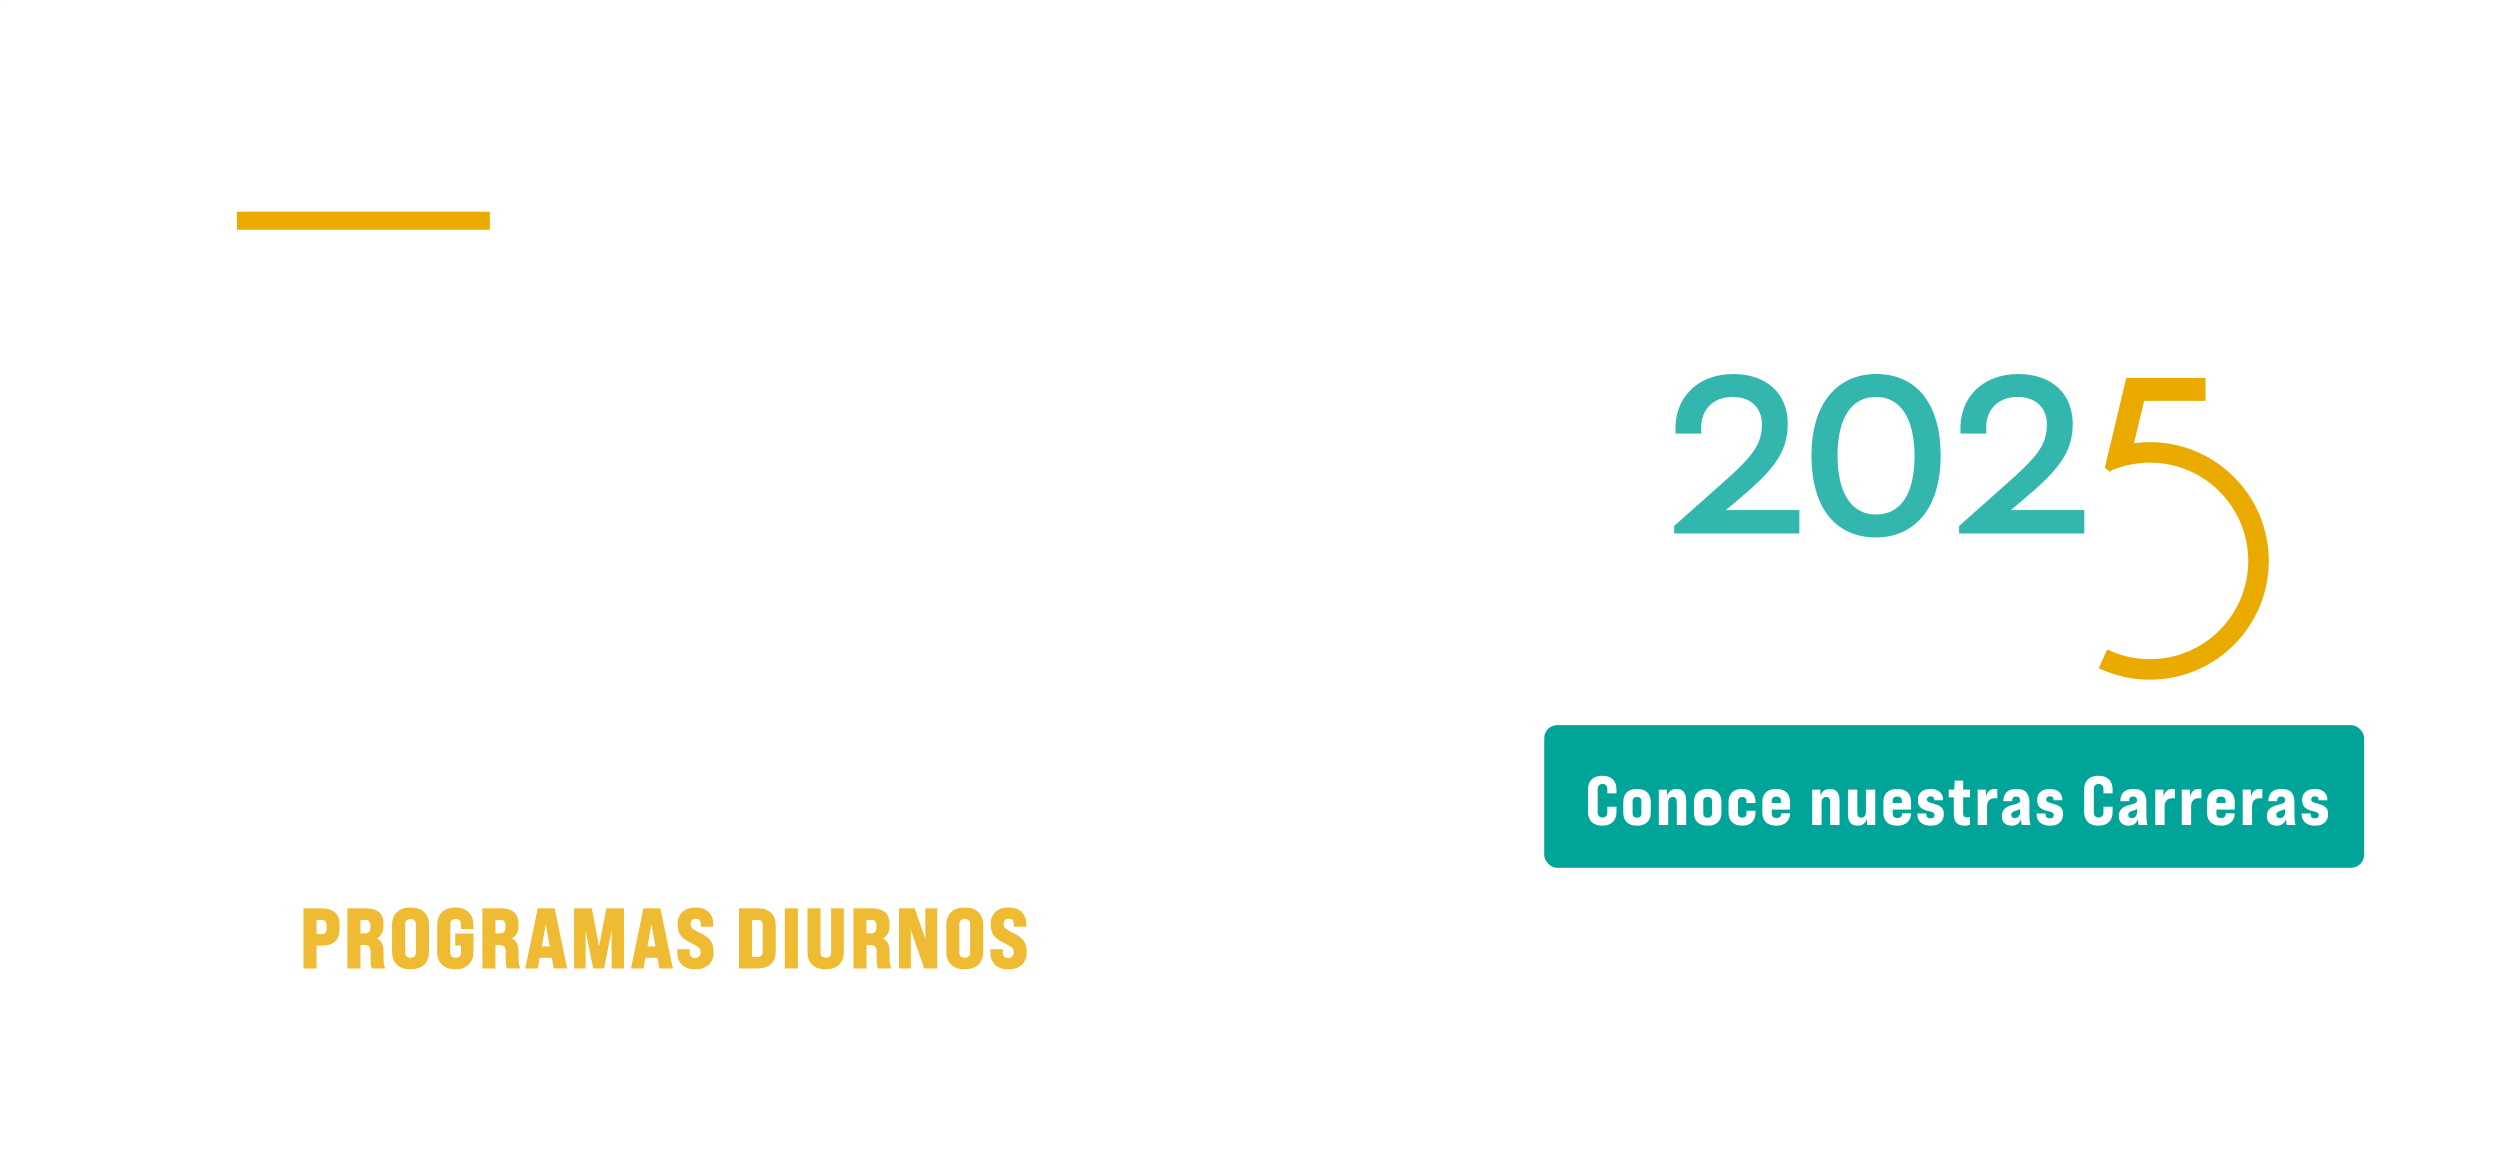 <?xml version="1.0" encoding="UTF-8"?>
<svg id="Capa_1" data-name="Capa 1" xmlns="http://www.w3.org/2000/svg" xmlns:xlink="http://www.w3.org/1999/xlink" viewBox="0 0 1468.5 683.36">
  <defs>
    <style>
      .cls-1 {
        fill: #eaaa00;
      }

      .cls-1, .cls-2, .cls-3, .cls-4, .cls-5, .cls-6 {
        stroke-width: 0px;
      }

      .cls-7 {
        fill: #eb3;
        stroke: #eb3;
        stroke-miterlimit: 10;
        stroke-width: .76px;
      }

      .cls-8 {
        filter: url(#drop-shadow-4);
      }

      .cls-2 {
        fill: #394049;
      }

      .cls-9 {
        filter: url(#drop-shadow-3);
      }

      .cls-10 {
        filter: url(#drop-shadow-1);
      }

      .cls-11 {
        filter: url(#drop-shadow-5);
      }

      .cls-3 {
        opacity: .29;
      }

      .cls-3, .cls-5 {
        fill: #fff;
      }

      .cls-4 {
        fill: #33b6ad;
      }

      .cls-12 {
        filter: url(#drop-shadow-2);
      }

      .cls-6 {
        fill: #00a499;
      }
    </style>
    <filter id="drop-shadow-1" filterUnits="userSpaceOnUse">
      <feOffset dx="3.36" dy="3.36"/>
      <feGaussianBlur result="blur" stdDeviation="3.36"/>
      <feFlood flood-color="#000" flood-opacity=".4"/>
      <feComposite in2="blur" operator="in"/>
      <feComposite in="SourceGraphic"/>
    </filter>
    <filter id="drop-shadow-2" filterUnits="userSpaceOnUse">
      <feOffset dx="3" dy="3"/>
      <feGaussianBlur result="blur-2" stdDeviation="2"/>
      <feFlood flood-color="#000" flood-opacity=".45"/>
      <feComposite in2="blur-2" operator="in"/>
      <feComposite in="SourceGraphic"/>
    </filter>
    <filter id="drop-shadow-3" filterUnits="userSpaceOnUse">
      <feOffset dx="3" dy="3"/>
      <feGaussianBlur result="blur-3" stdDeviation="2"/>
      <feFlood flood-color="#000" flood-opacity=".45"/>
      <feComposite in2="blur-3" operator="in"/>
      <feComposite in="SourceGraphic"/>
    </filter>
    <filter id="drop-shadow-4" filterUnits="userSpaceOnUse">
      <feOffset dx="3" dy="3"/>
      <feGaussianBlur result="blur-4" stdDeviation="2"/>
      <feFlood flood-color="#000" flood-opacity=".45"/>
      <feComposite in2="blur-4" operator="in"/>
      <feComposite in="SourceGraphic"/>
    </filter>
    <filter id="drop-shadow-5" filterUnits="userSpaceOnUse">
      <feOffset dx="2.83" dy="2.83"/>
      <feGaussianBlur result="blur-5" stdDeviation="2.12"/>
      <feFlood flood-color="#000" flood-opacity=".5"/>
      <feComposite in2="blur-5" operator="in"/>
      <feComposite in="SourceGraphic"/>
    </filter>
  </defs>
  <g>
    <rect class="cls-3" x="32.25" y="31.44" width="1404" height="620.47"/>
    <g class="cls-10">
      <path class="cls-5" d="M986.36,356.22h-6.26v-31.3h16.55v5.46h-10.28v7.47h8.05v5.46h-8.05v12.92Z"/>
      <path class="cls-5" d="M1027.01,356.22h-6.4l-1.03-5.68h-7.02l-1.03,5.68h-5.95l6.48-31.3h8.45l6.48,31.3ZM1016.06,331.18l-2.5,14h5.05l-2.55-14Z"/>
      <path class="cls-5" d="M1056.35,356.22h-17.04v-31.3h17.04v5.46h-10.78v7.24h8.59v5.46h-8.59v7.69h10.78v5.46Z"/>
      <path class="cls-5" d="M1095.2,365.17h-5.14v-44.72h5.14v44.72Z"/>
      <path class="cls-5" d="M1129.72,347.64v-22.72h6.26v23.07c0,2.15,1.06,3.22,3.18,3.22s3.18-1.07,3.18-3.22v-23.07h6.04v22.72c0,2.89-.8,5.12-2.41,6.68-1.61,1.57-3.92,2.35-6.93,2.35s-5.31-.78-6.91-2.35-2.39-3.79-2.39-6.68Z"/>
      <path class="cls-5" d="M1170.19,356.67c-2.95,0-5.22-.76-6.82-2.28-1.6-1.52-2.39-3.62-2.39-6.3v-1.39h5.9v1.39c0,1.04.28,1.86.83,2.44.55.58,1.35.87,2.39.87.98,0,1.77-.29,2.37-.87.59-.58.89-1.39.89-2.44,0-1.31-.33-2.25-.98-2.82-.66-.6-2.1-1.46-4.34-2.59-2.62-1.25-4.44-2.61-5.46-4.07-.98-1.46-1.48-3.32-1.48-5.59,0-2.62.81-4.7,2.44-6.24,1.63-1.54,3.9-2.3,6.82-2.3s5.16.76,6.71,2.28c1.55,1.52,2.33,3.64,2.33,6.35v.89h-5.9v-.85c0-2.27-1.03-3.4-3.09-3.4-.95,0-1.7.28-2.24.85-.54.57-.8,1.34-.8,2.33,0,1.16.34,2.04,1.03,2.64s2.15,1.43,4.38,2.5c2.65,1.25,4.46,2.62,5.41,4.11.95,1.49,1.43,3.41,1.43,5.77,0,2.71-.83,4.84-2.48,6.39-1.65,1.55-3.97,2.33-6.95,2.33Z"/>
      <path class="cls-5" d="M1211.96,356.22h-6.39l-1.03-5.68h-7.02l-1.03,5.68h-5.95l6.48-31.3h8.45l6.48,31.3ZM1201,331.18l-2.5,14h5.05l-2.55-14Z"/>
      <path class="cls-5" d="M1223.41,347.64v-14.13c0-2.89.8-5.12,2.39-6.69,1.59-1.56,3.87-2.35,6.82-2.35s5.22.78,6.8,2.33c1.58,1.55,2.37,3.79,2.37,6.71v2.28h-5.9v-2.5c0-2.35-1.04-3.53-3.13-3.53-.98,0-1.74.31-2.28.92s-.8,1.48-.8,2.62v14.58c0,1.13.27,2,.8,2.62.54.61,1.3.92,2.28.92,2.09,0,3.13-1.18,3.13-3.53v-3.4h5.9v3.18c0,2.92-.79,5.16-2.37,6.71-1.58,1.55-3.85,2.33-6.8,2.33s-5.22-.78-6.82-2.35c-1.59-1.57-2.39-3.79-2.39-6.68Z"/>
      <path class="cls-5" d="M1260.97,356.22h-6.26v-31.3h6.26v12.7h6.71v-12.7h6.26v31.3h-6.26v-13.15h-6.71v13.15Z"/>
      <path class="cls-5" d="M1021.91,200.68h-10l-2.39-11.62h-15.81l-2.39,11.62h-9.23l13.25-59.84h13.16l13.42,59.84ZM1001.57,151.01l-6.07,29.58h12.22l-6.15-29.58Z"/>
      <path class="cls-5" d="M1046.7,200.68h-17.61v-59.84h17.61c11.62,0,17.44,5.56,17.44,16.67v26.5c0,11.11-5.81,16.67-17.44,16.67ZM1038.84,149.39v42.74h7.69c2.79,0,4.8-.63,6.03-1.88,1.22-1.25,1.84-3.28,1.84-6.07v-26.84c0-2.79-.61-4.82-1.84-6.07-1.23-1.25-3.24-1.88-6.03-1.88h-7.69Z"/>
      <path class="cls-5" d="M1081.92,200.68h-8.55v-59.84h13.85l10,44.53,9.91-44.53h13.93v59.84h-9.32v-47.1l-10.86,47.1h-8.12l-10.86-47.1v47.1Z"/>
      <path class="cls-5" d="M1140.98,200.68h-9.75v-59.84h9.75v59.84Z"/>
      <path class="cls-5" d="M1166.28,201.53c-5.41,0-9.62-1.42-12.61-4.27-2.99-2.85-4.49-6.75-4.49-11.71v-2.56h9.15v2.56c0,2.34.7,4.2,2.09,5.6,1.4,1.4,3.32,2.09,5.77,2.09s4.37-.7,5.77-2.09c1.4-1.4,2.09-3.26,2.09-5.6,0-2.73-.71-4.81-2.14-6.24-1.25-1.31-4.22-3.08-8.89-5.3-5.13-2.45-8.69-5.01-10.68-7.69-1.94-2.68-2.91-6.16-2.91-10.43,0-4.84,1.51-8.7,4.53-11.58,3.02-2.88,7.24-4.32,12.65-4.32s9.5,1.43,12.44,4.27c2.93,2.85,4.4,6.78,4.4,11.8v1.62h-9.23v-1.54c0-2.45-.66-4.37-1.97-5.77-1.31-1.4-3.19-2.09-5.64-2.09-2.28,0-4.09.68-5.43,2.05-1.34,1.37-2.01,3.16-2.01,5.38,0,2.45.71,4.39,2.14,5.81,1.48,1.37,4.5,3.13,9.06,5.3,5.19,2.45,8.72,5.04,10.6,7.78s2.82,6.3,2.82,10.68c0,5.02-1.54,8.98-4.62,11.88-3.08,2.91-7.38,4.36-12.91,4.36Z"/>
      <path class="cls-5" d="M1201.76,200.68h-9.74v-59.84h9.74v59.84Z"/>
      <path class="cls-5" d="M1211.07,184.52v-27.53c0-5.41,1.52-9.6,4.57-12.56,3.05-2.96,7.42-4.44,13.12-4.44s10.07,1.48,13.12,4.44c3.05,2.96,4.57,7.15,4.57,12.56v27.53c0,5.41-1.53,9.6-4.57,12.56-3.05,2.96-7.42,4.44-13.12,4.44s-10.07-1.48-13.12-4.44c-3.05-2.96-4.57-7.15-4.57-12.56ZM1236.72,184.95v-28.38c0-2.62-.68-4.62-2.05-5.98-1.37-1.37-3.33-2.05-5.9-2.05s-4.53.68-5.9,2.05c-1.37,1.37-2.05,3.36-2.05,5.98v28.38c0,2.62.68,4.62,2.05,5.98,1.37,1.37,3.33,2.05,5.9,2.05s4.53-.68,5.9-2.05c1.37-1.37,2.05-3.36,2.05-5.98ZM1230.99,135.12h-7.95l7.61-10.77h11.2l-10.86,10.77Z"/>
      <path class="cls-5" d="M1264.5,200.68h-8.72v-59.84h12.22l15.3,39.41v-39.41h8.8v59.84h-9.92l-17.69-45.9v45.9Z"/>
      <path class="cls-4" d="M1017.72,290.14h0c20.08-16.89,29.04-27.33,29.04-44.54,0-8.76-3-16.14-8.67-21.33-5.67-5.19-13.76-7.94-23.38-7.94-10.26,0-19.31,3.51-25.5,9.87-5.78,5.96-8.69,14.12-8.41,23.62l.04,1.5h15.24l-.11-1.65c-.39-5.9,1.15-10.88,4.46-14.42,3.29-3.52,8.2-5.45,13.82-5.45,10.7,0,17.34,6.17,17.34,16.1,0,12.2-5.83,19.26-24.56,35.7l-27,24v4.41h73.55v-13.78h-43.12l7.26-6.09Z"/>
      <path class="cls-4" d="M1098.79,216.33c-11.33,0-20.86,4.26-27.54,12.33-6.91,8.34-10.56,20.62-10.56,35.52s3.44,27.45,10.22,35.83c6.52,8.06,16.05,12.32,27.57,12.32s20.86-4.27,27.54-12.35c6.91-8.36,10.56-20.69,10.56-35.65s-3.44-27.34-10.22-35.7c-6.53-8.05-16.06-12.3-27.57-12.3ZM1121.24,264.49c0,22.17-8.03,34.37-22.61,34.37s-22.61-12.64-22.61-34.68c0-11.31,2.11-20.06,6.28-26.02,3.88-5.55,9.38-8.36,16.32-8.36,14.37,0,22.61,12.64,22.61,34.68Z"/>
      <path class="cls-4" d="M1185.11,290.14h0c20.08-16.89,29.04-27.33,29.04-44.54,0-8.76-3-16.14-8.67-21.33-5.67-5.19-13.76-7.94-23.38-7.94-10.26,0-19.31,3.51-25.5,9.87-5.78,5.96-8.69,14.12-8.41,23.62l.04,1.5h15.24l-.11-1.65c-.39-5.9,1.15-10.88,4.46-14.42,3.29-3.52,8.2-5.45,13.82-5.45,10.7,0,17.34,6.17,17.34,16.1,0,12.2-5.83,19.26-24.56,35.7l-27,24v4.41h73.55v-13.78h-43.12l7.26-6.09Z"/>
      <path class="cls-1" d="M1259.54,256.35c-3.14,0-6.3.21-9.4.63l5.95-24.86h36.1v-13.47h-46.59l-12.6,52.81,3.11,2.33.82-.8c7.15-3.05,14.76-4.59,22.61-4.59,31.83,0,57.72,25.89,57.72,57.72s-25.89,57.72-57.72,57.72c-8.26,0-16.23-1.71-23.69-5.07l-1.41-.64-4.95,10.99,1.41.64c9.03,4.07,18.67,6.13,28.65,6.13,38.47,0,69.77-31.3,69.77-69.77s-31.3-69.77-69.77-69.77Z"/>
    </g>
    <rect class="cls-6" x="907.08" y="425.95" width="481.59" height="83.8" rx="7.61" ry="7.61"/>
    <g class="cls-12">
      <path class="cls-5" d="M929.78,473.78v-12.87c0-2.63.73-4.66,2.18-6.09,1.45-1.43,3.52-2.14,6.21-2.14s4.75.71,6.19,2.12c1.44,1.41,2.16,3.45,2.16,6.11v2.08h-5.38v-2.28c0-2.15-.95-3.22-2.85-3.22-.9,0-1.59.28-2.08.83-.49.56-.73,1.35-.73,2.38v13.28c0,1.03.25,1.83.73,2.38.49.56,1.18.83,2.08.83,1.9,0,2.85-1.07,2.85-3.22v-3.1h5.38v2.89c0,2.66-.72,4.7-2.16,6.11-1.44,1.41-3.5,2.12-6.19,2.12s-4.76-.71-6.21-2.14c-1.45-1.43-2.18-3.46-2.18-6.09Z"/>
      <path class="cls-5" d="M950.51,474.35v-6.27c0-2.47.7-4.36,2.1-5.68,1.4-1.32,3.39-1.98,5.97-1.98s4.57.66,5.97,1.98c1.4,1.32,2.1,3.21,2.1,5.68v6.27c0,2.47-.7,4.37-2.1,5.68-1.4,1.32-3.39,1.98-5.97,1.98s-4.57-.66-5.97-1.98c-1.4-1.32-2.1-3.21-2.1-5.68ZM961.14,474.76v-7.09c0-1.68-.85-2.53-2.57-2.53s-2.57.84-2.57,2.53v7.09c0,1.68.86,2.53,2.57,2.53s2.57-.84,2.57-2.53Z"/>
      <path class="cls-5" d="M981.79,460.42c3.77,0,5.66,2.31,5.66,6.92v14.26h-5.5v-13.36c0-1.14-.18-1.94-.53-2.4-.35-.46-.96-.69-1.83-.69-1.79,0-2.69,1.22-2.69,3.67v12.79h-5.5v-20.77h4.76l.12,3.67c.82-2.71,2.65-4.07,5.5-4.07Z"/>
      <path class="cls-5" d="M992.02,474.35v-6.27c0-2.47.7-4.36,2.1-5.68,1.4-1.32,3.39-1.98,5.97-1.98s4.57.66,5.97,1.98c1.4,1.32,2.1,3.21,2.1,5.68v6.27c0,2.47-.7,4.37-2.1,5.68-1.4,1.32-3.39,1.98-5.97,1.98s-4.57-.66-5.97-1.98c-1.4-1.32-2.1-3.21-2.1-5.68ZM1002.65,474.76v-7.09c0-1.68-.85-2.53-2.57-2.53s-2.57.84-2.57,2.53v7.09c0,1.68.86,2.53,2.57,2.53s2.57-.84,2.57-2.53Z"/>
      <path class="cls-5" d="M1012.34,474.35v-6.27c0-2.47.69-4.36,2.08-5.68,1.38-1.32,3.37-1.98,5.95-1.98s4.46.67,5.8,2.02c1.34,1.34,2.02,3.22,2.02,5.64v.65h-5.29v-1.06c0-1.68-.84-2.53-2.53-2.53-.81,0-1.44.22-1.87.67-.44.45-.65,1.07-.65,1.85v7.09c0,.79.22,1.41.65,1.85.43.45,1.06.67,1.87.67,1.68,0,2.53-.84,2.53-2.53v-1.51h5.29v1.1c0,2.42-.67,4.3-2.02,5.64-1.34,1.34-3.28,2.02-5.8,2.02s-4.53-.67-5.93-2c-1.4-1.33-2.1-3.22-2.1-5.66Z"/>
      <path class="cls-5" d="M1040.37,460.42c2.61,0,4.61.66,6.01,1.98,1.4,1.32,2.1,3.21,2.1,5.68v4.48h-10.75v2.4c0,1.68.92,2.53,2.77,2.53s2.73-.91,2.73-2.73h5.25c0,2.23-.72,3.99-2.16,5.29-1.44,1.3-3.42,1.96-5.95,1.96s-4.65-.67-6.05-2c-1.4-1.33-2.1-3.22-2.1-5.66v-6.27c0-2.47.7-4.36,2.1-5.68,1.4-1.32,3.41-1.98,6.05-1.98ZM1037.72,467.38v1.3h5.38v-1.3c0-1.66-.9-2.48-2.69-2.48s-2.69.83-2.69,2.48Z"/>
      <path class="cls-5" d="M1071.89,460.42c3.77,0,5.66,2.31,5.66,6.92v14.26h-5.5v-13.36c0-1.14-.18-1.94-.53-2.4-.35-.46-.96-.69-1.83-.69-1.79,0-2.69,1.22-2.69,3.67v12.79h-5.5v-20.77h4.76l.12,3.67c.82-2.71,2.65-4.07,5.5-4.07Z"/>
      <path class="cls-5" d="M1093.03,473.62v-12.79h5.5v20.77h-4.77l-.12-3.67c-.81,2.72-2.65,4.07-5.5,4.07-3.77,0-5.66-2.31-5.66-6.92v-14.26h5.5v13.36c0,1.14.18,1.94.53,2.4.35.46.96.69,1.83.69,1.79,0,2.69-1.22,2.69-3.67Z"/>
      <path class="cls-5" d="M1111.44,460.42c2.61,0,4.61.66,6.01,1.98,1.4,1.32,2.1,3.21,2.1,5.68v4.48h-10.75v2.4c0,1.68.92,2.53,2.77,2.53s2.73-.91,2.73-2.73h5.25c0,2.23-.72,3.99-2.16,5.29-1.44,1.3-3.42,1.96-5.95,1.96s-4.65-.67-6.05-2c-1.4-1.33-2.1-3.22-2.1-5.66v-6.27c0-2.47.7-4.36,2.1-5.68,1.4-1.32,3.41-1.98,6.05-1.98ZM1108.79,467.38v1.3h5.38v-1.3c0-1.66-.9-2.48-2.69-2.48s-2.69.83-2.69,2.48Z"/>
      <path class="cls-5" d="M1131.23,482.01c-2.5,0-4.45-.58-5.84-1.75-1.4-1.17-2.1-2.77-2.1-4.81v-.61h5.25v.65c0,1.47.81,2.2,2.44,2.2s2.36-.68,2.36-2.04c0-.46-.19-.84-.57-1.14-.11-.08-.21-.16-.31-.22-.09-.07-.18-.12-.26-.16s-.19-.09-.33-.14c-.14-.05-.24-.09-.31-.12-.07-.03-.21-.07-.43-.12-.22-.05-.37-.09-.45-.12-.08-.03-.27-.07-.57-.14s-.52-.12-.65-.14c-1.93-.43-3.39-1.14-4.4-2.12s-1.51-2.4-1.51-4.28c0-2.04.64-3.63,1.93-4.79,1.29-1.15,3.12-1.73,5.48-1.73s4.05.56,5.38,1.67c1.33,1.11,2,2.61,2,4.48v.49h-5.17v-.49c0-1.22-.72-1.83-2.16-1.83-.62,0-1.13.16-1.53.47-.39.31-.59.77-.59,1.36,0,.65.29,1.15.86,1.49.57.34,1.63.69,3.18,1.04,1.68.44,3.01,1,3.99,1.71,1.25.84,1.87,2.29,1.87,4.36s-.66,3.82-1.98,5.03c-1.32,1.21-3.18,1.81-5.6,1.81Z"/>
      <path class="cls-5" d="M1154.16,460.83v4.48h-3.99v9.53c0,.81.16,1.4.49,1.75.33.35.87.53,1.63.53.65,0,1.28-.09,1.87-.29v4.64c-.87.35-1.87.53-3.01.53-4.32,0-6.48-2.14-6.48-6.44v-10.26h-2.97v-4.48h3.18l.37-5.29h4.93v5.29h3.99Z"/>
      <path class="cls-5" d="M1168.66,460.42c.65,0,1.17.08,1.55.24v5.29c-.38-.05-.84-.08-1.38-.08-3.1,0-4.64,1.68-4.64,5.05v10.67h-5.5v-20.77h4.76l.16,4.24c.65-3.1,2.33-4.64,5.05-4.64Z"/>
      <path class="cls-5" d="M1189.07,468.44v6.76c0,2.88.22,5.01.65,6.39h-5.09c-.24-.08-.41-1.28-.49-3.58-.79,2.66-2.62,3.99-5.5,3.99-1.77,0-3.16-.49-4.2-1.47-1.03-.98-1.55-2.32-1.55-4.03s.47-3.14,1.41-4.22c.94-1.07,2.49-1.88,4.66-2.42,1.96-.43,3.2-.83,3.75-1.18.57-.35.86-.83.86-1.43,0-.84-.17-1.45-.51-1.81-.34-.37-.92-.55-1.73-.55-.87,0-1.49.22-1.85.65-.37.43-.55,1.13-.55,2.08h-5.17c0-2.31.65-4.09,1.96-5.34,1.3-1.25,3.2-1.87,5.7-1.87,2.71,0,4.67.65,5.87,1.96,1.19,1.3,1.79,3.33,1.79,6.07ZM1180.56,477.53c.92,0,1.66-.31,2.2-.94.54-.62.82-1.56.82-2.81v-1.59c-.57.38-1.48.75-2.73,1.1-1.63.43-2.44,1.21-2.44,2.32,0,1.28.72,1.91,2.16,1.91Z"/>
      <path class="cls-5" d="M1201.29,482.01c-2.5,0-4.45-.58-5.84-1.75-1.4-1.17-2.1-2.77-2.1-4.81v-.61h5.25v.65c0,1.47.81,2.2,2.44,2.2s2.36-.68,2.36-2.04c0-.46-.19-.84-.57-1.14-.11-.08-.21-.16-.31-.22-.09-.07-.18-.12-.26-.16s-.19-.09-.33-.14c-.14-.05-.24-.09-.31-.12-.07-.03-.21-.07-.43-.12-.22-.05-.37-.09-.45-.12-.08-.03-.27-.07-.57-.14s-.52-.12-.65-.14c-1.93-.43-3.39-1.14-4.4-2.12s-1.51-2.4-1.51-4.28c0-2.04.64-3.63,1.93-4.79,1.29-1.15,3.12-1.73,5.48-1.73s4.05.56,5.38,1.67c1.33,1.11,2,2.61,2,4.48v.49h-5.17v-.49c0-1.22-.72-1.83-2.16-1.83-.62,0-1.13.16-1.53.47-.39.31-.59.77-.59,1.36,0,.65.29,1.15.86,1.49.57.34,1.63.69,3.18,1.04,1.68.44,3.01,1,3.99,1.71,1.25.84,1.87,2.29,1.87,4.36s-.66,3.82-1.98,5.03c-1.32,1.21-3.18,1.81-5.6,1.81Z"/>
      <path class="cls-5" d="M1221.21,473.78v-12.87c0-2.63.73-4.66,2.18-6.09,1.45-1.43,3.52-2.14,6.21-2.14s4.75.71,6.19,2.12c1.44,1.41,2.16,3.45,2.16,6.11v2.08h-5.38v-2.28c0-2.15-.95-3.22-2.85-3.22-.9,0-1.59.28-2.08.83-.49.56-.73,1.35-.73,2.38v13.28c0,1.03.25,1.83.73,2.38.49.56,1.18.83,2.08.83,1.9,0,2.85-1.07,2.85-3.22v-3.1h5.38v2.89c0,2.66-.72,4.7-2.16,6.11-1.44,1.41-3.5,2.12-6.19,2.12s-4.76-.71-6.21-2.14c-1.45-1.43-2.18-3.46-2.18-6.09Z"/>
      <path class="cls-5" d="M1257.78,468.44v6.76c0,2.88.22,5.01.65,6.39h-5.09c-.24-.08-.41-1.28-.49-3.58-.79,2.66-2.62,3.99-5.5,3.99-1.77,0-3.16-.49-4.2-1.47-1.03-.98-1.55-2.32-1.55-4.03s.47-3.14,1.41-4.22c.94-1.07,2.49-1.88,4.66-2.42,1.96-.43,3.2-.83,3.75-1.18.57-.35.86-.83.86-1.43,0-.84-.17-1.45-.51-1.81-.34-.37-.92-.55-1.73-.55-.87,0-1.49.22-1.85.65-.37.43-.55,1.13-.55,2.08h-5.17c0-2.31.65-4.09,1.96-5.34,1.3-1.25,3.2-1.87,5.7-1.87,2.71,0,4.67.65,5.87,1.96,1.19,1.3,1.79,3.33,1.79,6.07ZM1249.27,477.53c.92,0,1.66-.31,2.2-.94.54-.62.82-1.56.82-2.81v-1.59c-.57.38-1.48.75-2.73,1.1-1.63.43-2.44,1.21-2.44,2.32,0,1.28.72,1.91,2.16,1.91Z"/>
      <path class="cls-5" d="M1272.97,460.42c.65,0,1.17.08,1.55.24v5.29c-.38-.05-.84-.08-1.38-.08-3.1,0-4.64,1.68-4.64,5.05v10.67h-5.5v-20.77h4.76l.16,4.24c.65-3.1,2.33-4.64,5.05-4.64Z"/>
      <path class="cls-5" d="M1288.53,460.42c.65,0,1.17.08,1.55.24v5.29c-.38-.05-.84-.08-1.38-.08-3.1,0-4.64,1.68-4.64,5.05v10.67h-5.5v-20.77h4.76l.16,4.24c.65-3.1,2.33-4.64,5.05-4.64Z"/>
      <path class="cls-5" d="M1301.57,460.42c2.61,0,4.61.66,6.01,1.98,1.4,1.32,2.1,3.21,2.1,5.68v4.48h-10.75v2.4c0,1.68.92,2.53,2.77,2.53s2.73-.91,2.73-2.73h5.25c0,2.23-.72,3.99-2.16,5.29-1.44,1.3-3.42,1.96-5.95,1.96s-4.65-.67-6.05-2c-1.4-1.33-2.1-3.22-2.1-5.66v-6.27c0-2.47.7-4.36,2.1-5.68,1.4-1.32,3.41-1.98,6.05-1.98ZM1298.92,467.38v1.3h5.38v-1.3c0-1.66-.9-2.48-2.69-2.48s-2.69.83-2.69,2.48Z"/>
      <path class="cls-5" d="M1324.33,460.42c.65,0,1.17.08,1.55.24v5.29c-.38-.05-.84-.08-1.38-.08-3.1,0-4.64,1.68-4.64,5.05v10.67h-5.5v-20.77h4.76l.16,4.24c.65-3.1,2.33-4.64,5.05-4.64Z"/>
      <path class="cls-5" d="M1344.74,468.44v6.76c0,2.88.22,5.01.65,6.39h-5.09c-.24-.08-.41-1.28-.49-3.58-.79,2.66-2.62,3.99-5.5,3.99-1.77,0-3.16-.49-4.2-1.47-1.03-.98-1.55-2.32-1.55-4.03s.47-3.14,1.41-4.22c.94-1.07,2.49-1.88,4.66-2.42,1.96-.43,3.2-.83,3.75-1.18.57-.35.86-.83.86-1.43,0-.84-.17-1.45-.51-1.81-.34-.37-.92-.55-1.73-.55-.87,0-1.49.22-1.85.65-.37.43-.55,1.13-.55,2.08h-5.17c0-2.31.65-4.09,1.96-5.34,1.3-1.25,3.2-1.87,5.7-1.87,2.71,0,4.67.65,5.87,1.96,1.19,1.3,1.79,3.33,1.79,6.07ZM1336.23,477.53c.92,0,1.66-.31,2.2-.94.54-.62.82-1.56.82-2.81v-1.59c-.57.38-1.48.75-2.73,1.1-1.63.43-2.44,1.21-2.44,2.32,0,1.28.72,1.91,2.16,1.91Z"/>
      <path class="cls-5" d="M1356.96,482.01c-2.5,0-4.45-.58-5.84-1.75-1.4-1.17-2.1-2.77-2.1-4.81v-.61h5.25v.65c0,1.47.81,2.2,2.44,2.2s2.36-.68,2.36-2.04c0-.46-.19-.84-.57-1.14-.11-.08-.21-.16-.31-.22-.09-.07-.18-.12-.26-.16s-.19-.09-.33-.14c-.14-.05-.24-.09-.31-.12-.07-.03-.21-.07-.43-.12-.22-.05-.37-.09-.45-.12-.08-.03-.27-.07-.57-.14s-.52-.12-.65-.14c-1.93-.43-3.39-1.14-4.4-2.12s-1.51-2.4-1.51-4.28c0-2.04.64-3.63,1.93-4.79,1.29-1.15,3.12-1.73,5.48-1.73s4.05.56,5.38,1.67c1.33,1.11,2,2.61,2,4.48v.49h-5.17v-.49c0-1.22-.72-1.83-2.16-1.83-.62,0-1.13.16-1.53.47-.39.31-.59.77-.59,1.36,0,.65.29,1.15.86,1.49.57.34,1.63.69,3.18,1.04,1.68.44,3.01,1,3.99,1.71,1.25.84,1.87,2.29,1.87,4.36s-.66,3.82-1.98,5.03c-1.32,1.21-3.18,1.81-5.6,1.81Z"/>
    </g>
    <g class="cls-9">
      <path class="cls-5" d="M193.08,236.23h-22.8v-43.14h22.8v6.16h-15.77v12.02h12.75v6.16h-12.75v12.63h15.77v6.16Z"/>
      <path class="cls-5" d="M209.78,236.85c-3.9,0-6.93-1.03-9.09-3.08-2.16-2.05-3.23-4.87-3.23-8.44v-1.85h6.59v1.85c0,1.69.5,3.03,1.51,4.04,1.01,1.01,2.39,1.51,4.16,1.51s3.15-.5,4.16-1.51c1.01-1.01,1.51-2.35,1.51-4.04,0-1.97-.51-3.47-1.54-4.5-.9-.94-3.04-2.22-6.41-3.82-3.7-1.77-6.27-3.61-7.7-5.55-1.4-1.93-2.09-4.44-2.09-7.52,0-3.49,1.09-6.27,3.27-8.35,2.18-2.07,5.22-3.11,9.12-3.11s6.85,1.03,8.97,3.08c2.12,2.05,3.17,4.89,3.17,8.5v1.17h-6.66v-1.11c0-1.77-.47-3.15-1.42-4.16-.95-1.01-2.3-1.51-4.07-1.51-1.64,0-2.95.49-3.91,1.48-.97.99-1.45,2.28-1.45,3.88,0,1.77.51,3.16,1.54,4.19,1.07.99,3.25,2.26,6.53,3.82,3.74,1.77,6.29,3.64,7.64,5.61,1.36,1.97,2.03,4.54,2.03,7.7,0,3.62-1.11,6.47-3.33,8.57s-5.32,3.14-9.3,3.14Z"/>
      <path class="cls-5" d="M242.63,236.23h-7.02v-36.97h-9.49v-6.16h25.94v6.16h-9.43v36.97Z"/>
      <path class="cls-5" d="M256.99,224.59v-31.49h7.02v31.92c0,3.78,1.87,5.67,5.61,5.67s5.67-1.89,5.67-5.67v-31.92h6.78v31.49c0,3.94-1.08,6.97-3.24,9.09-2.16,2.12-5.27,3.17-9.34,3.17s-7.17-1.06-9.3-3.17c-2.14-2.12-3.2-5.15-3.2-9.09Z"/>
      <path class="cls-5" d="M301.85,236.23h-12.69v-43.14h12.69c8.38,0,12.57,4.01,12.57,12.02v19.1c0,8.01-4.19,12.02-12.57,12.02ZM296.18,199.26v30.81h5.55c2.01,0,3.46-.45,4.34-1.36.88-.9,1.33-2.36,1.33-4.38v-19.35c0-2.01-.44-3.47-1.33-4.38-.88-.9-2.33-1.36-4.34-1.36h-5.55Z"/>
      <path class="cls-5" d="M328.1,236.23h-7.03v-43.14h7.03v43.14Z"/>
      <path class="cls-5" d="M361.99,236.23h-7.21l-1.73-8.38h-11.4l-1.73,8.38h-6.66l9.55-43.14h9.49l9.67,43.14ZM347.32,200.43l-4.38,21.32h8.81l-4.44-21.32Z"/>
      <path class="cls-5" d="M390.09,236.85c-3.94,0-6.99-1.06-9.15-3.17-2.16-2.12-3.24-5.12-3.24-9.03v-19.97c0-3.9,1.08-6.91,3.24-9.03,2.16-2.12,5.21-3.17,9.15-3.17s7.04,1.06,9.18,3.17c2.14,2.12,3.2,5.13,3.2,9.03v3.08h-6.65v-3.33c0-1.93-.49-3.41-1.48-4.44-.99-1.03-2.36-1.54-4.13-1.54s-3.07.51-4.04,1.54c-.97,1.03-1.45,2.51-1.45,4.44v20.46c0,1.93.48,3.41,1.45,4.44.96,1.03,2.31,1.54,4.04,1.54s3.14-.51,4.13-1.54c.99-1.03,1.48-2.5,1.48-4.44v-4.56h6.65v4.31c0,3.9-1.07,6.91-3.2,9.03-2.14,2.12-5.2,3.17-9.18,3.17Z"/>
      <path class="cls-5" d="M407.96,224.59v-19.84c0-3.9,1.1-6.92,3.3-9.06,2.2-2.14,5.35-3.2,9.46-3.2s7.26,1.07,9.46,3.2c2.2,2.14,3.3,5.16,3.3,9.06v19.84c0,3.9-1.1,6.92-3.3,9.06-2.2,2.14-5.35,3.2-9.46,3.2s-7.26-1.07-9.46-3.2c-2.2-2.14-3.3-5.16-3.3-9.06ZM426.44,224.9v-20.46c0-1.89-.49-3.33-1.48-4.31-.99-.99-2.4-1.48-4.25-1.48s-3.27.49-4.25,1.48c-.99.99-1.48,2.42-1.48,4.31v20.46c0,1.89.49,3.33,1.48,4.31.99.99,2.4,1.48,4.25,1.48s3.27-.49,4.25-1.48c.99-.99,1.48-2.42,1.48-4.31Z"/>
      <path class="cls-5" d="M446.47,236.23h-6.29v-43.14h8.81l11.03,28.41v-28.41h6.35v43.14h-7.15l-12.76-33.09v33.09Z"/>
      <path class="cls-5" d="M491.27,236.23h-6.29v-43.14h8.81l11.03,28.41v-28.41h6.35v43.14h-7.15l-12.76-33.09v33.09Z"/>
      <path class="cls-5" d="M517.89,224.59v-19.84c0-3.9,1.1-6.92,3.3-9.06,2.2-2.14,5.35-3.2,9.46-3.2s7.26,1.07,9.46,3.2c2.2,2.14,3.3,5.16,3.3,9.06v19.84c0,3.9-1.1,6.92-3.3,9.06-2.2,2.14-5.35,3.2-9.46,3.2s-7.26-1.07-9.46-3.2c-2.2-2.14-3.3-5.16-3.3-9.06ZM536.37,224.9v-20.46c0-1.89-.49-3.33-1.48-4.31-.99-.99-2.4-1.48-4.25-1.48s-3.27.49-4.25,1.48c-.99.99-1.48,2.42-1.48,4.31v20.46c0,1.89.49,3.33,1.48,4.31.99.99,2.4,1.48,4.25,1.48s3.27-.49,4.25-1.48c.99-.99,1.48-2.42,1.48-4.31Z"/>
      <path class="cls-5" d="M560.96,236.85c-3.9,0-6.93-1.03-9.09-3.08-2.16-2.05-3.23-4.87-3.23-8.44v-1.85h6.59v1.85c0,1.69.5,3.03,1.51,4.04,1.01,1.01,2.39,1.51,4.16,1.51s3.15-.5,4.16-1.51c1.01-1.01,1.51-2.35,1.51-4.04,0-1.97-.51-3.47-1.54-4.5-.9-.94-3.04-2.22-6.41-3.82-3.7-1.77-6.27-3.61-7.7-5.55-1.4-1.93-2.09-4.44-2.09-7.52,0-3.49,1.09-6.27,3.27-8.35,2.18-2.07,5.22-3.11,9.12-3.11s6.85,1.03,8.97,3.08c2.12,2.05,3.17,4.89,3.17,8.5v1.17h-6.66v-1.11c0-1.77-.47-3.15-1.42-4.16-.95-1.01-2.3-1.51-4.07-1.51-1.64,0-2.95.49-3.91,1.48-.97.99-1.45,2.28-1.45,3.88,0,1.77.51,3.16,1.54,4.19,1.07.99,3.25,2.26,6.53,3.82,3.74,1.77,6.29,3.64,7.64,5.61,1.36,1.97,2.03,4.54,2.03,7.7,0,3.62-1.11,6.47-3.33,8.57s-5.32,3.14-9.3,3.14Z"/>
      <path class="cls-5" d="M578.83,224.59v-19.84c0-3.9,1.1-6.92,3.3-9.06,2.2-2.14,5.35-3.2,9.46-3.2s7.26,1.07,9.46,3.2c2.2,2.14,3.3,5.16,3.3,9.06v19.84c0,3.9-1.1,6.92-3.3,9.06-2.2,2.14-5.35,3.2-9.46,3.2s-7.26-1.07-9.46-3.2c-2.2-2.14-3.3-5.16-3.3-9.06ZM597.32,224.9v-20.46c0-1.89-.49-3.33-1.48-4.31-.99-.99-2.4-1.48-4.25-1.48s-3.27.49-4.25,1.48c-.99.99-1.48,2.42-1.48,4.31v20.46c0,1.89.49,3.33,1.48,4.31.99.99,2.4,1.48,4.25,1.48s3.27-.49,4.25-1.48c.99-.99,1.48-2.42,1.48-4.31Z"/>
      <path class="cls-5" d="M625.11,236.23h-7.02v-36.97h-9.49v-6.16h25.94v6.16h-9.43v36.97Z"/>
      <path class="cls-5" d="M646.8,236.23h-7.03v-43.14h12.26c4.23,0,7.37.88,9.43,2.65,2.05,1.77,3.08,4.5,3.08,8.2v1.42c0,4.89-2.03,7.97-6.1,9.24v.19c2.13.49,3.7,1.56,4.68,3.2.99,1.64,1.48,4.01,1.48,7.09v5.18c0,2.51.29,4.5.86,5.98h-7.15c-.49-1.31-.74-3.31-.74-5.98v-5.67c0-2.34-.49-3.99-1.48-4.96-.99-.96-2.69-1.45-5.12-1.45h-4.19v18.06ZM646.8,199.26v12.82h4.25c2.26,0,3.9-.47,4.93-1.42,1.03-.94,1.54-2.42,1.54-4.44v-1.42c0-1.93-.44-3.34-1.33-4.22-.88-.88-2.29-1.33-4.22-1.33h-5.18Z"/>
      <path class="cls-5" d="M670.77,224.59v-19.84c0-3.9,1.1-6.92,3.3-9.06,2.2-2.14,5.35-3.2,9.46-3.2s7.26,1.07,9.46,3.2c2.2,2.14,3.3,5.16,3.3,9.06v19.84c0,3.9-1.1,6.92-3.3,9.06-2.2,2.14-5.35,3.2-9.46,3.2s-7.26-1.07-9.46-3.2c-2.2-2.14-3.3-5.16-3.3-9.06ZM689.26,224.9v-20.46c0-1.89-.49-3.33-1.48-4.31-.99-.99-2.4-1.48-4.25-1.48s-3.27.49-4.25,1.48c-.99.99-1.48,2.42-1.48,4.31v20.46c0,1.89.49,3.33,1.48,4.31.99.99,2.4,1.48,4.25,1.48s3.27-.49,4.25-1.48c.99-.99,1.48-2.42,1.48-4.31Z"/>
      <path class="cls-5" d="M713.84,236.85c-3.9,0-6.93-1.03-9.09-3.08-2.16-2.05-3.23-4.87-3.23-8.44v-1.85h6.59v1.85c0,1.69.5,3.03,1.51,4.04,1.01,1.01,2.39,1.51,4.16,1.51s3.15-.5,4.16-1.51c1.01-1.01,1.51-2.35,1.51-4.04,0-1.97-.51-3.47-1.54-4.5-.9-.94-3.04-2.22-6.41-3.82-3.7-1.77-6.27-3.61-7.7-5.55-1.4-1.93-2.09-4.44-2.09-7.52,0-3.49,1.09-6.27,3.27-8.35,2.18-2.07,5.22-3.11,9.12-3.11s6.85,1.03,8.97,3.08c2.12,2.05,3.17,4.89,3.17,8.5v1.17h-6.66v-1.11c0-1.77-.47-3.15-1.42-4.16-.95-1.01-2.3-1.51-4.07-1.51-1.64,0-2.95.49-3.91,1.48-.97.99-1.45,2.28-1.45,3.88,0,1.77.51,3.16,1.54,4.19,1.07.99,3.25,2.26,6.53,3.82,3.74,1.77,6.29,3.64,7.64,5.61,1.36,1.97,2.03,4.54,2.03,7.7,0,3.62-1.11,6.47-3.33,8.57s-5.32,3.14-9.3,3.14Z"/>
    </g>
    <g class="cls-8">
      <path class="cls-5" d="M204.58,366.34h-14.78v-77.79h-19.97v-12.97h54.58v12.97h-19.84v77.79Z"/>
      <path class="cls-5" d="M250.21,366.34h-14.78v-90.76h25.8c8.9,0,15.51,1.86,19.84,5.58,4.32,3.72,6.48,9.46,6.48,17.24v2.98c0,10.29-4.28,16.77-12.84,19.45v.39c4.49,1.04,7.78,3.29,9.85,6.74,2.07,3.46,3.11,8.43,3.11,14.91v10.89c0,5.27.6,9.46,1.82,12.58h-15.04c-1.04-2.77-1.56-6.96-1.56-12.58v-11.93c0-4.93-1.04-8.41-3.11-10.44-2.08-2.03-5.66-3.05-10.76-3.05h-8.82v37.99ZM250.21,288.55v26.97h8.95c4.75,0,8.21-.99,10.37-2.98,2.16-1.99,3.24-5.1,3.24-9.33v-2.98c0-4.06-.93-7.02-2.79-8.88-1.86-1.86-4.82-2.79-8.88-2.79h-10.89Z"/>
      <path class="cls-5" d="M358.34,366.34h-15.17l-3.63-17.63h-23.99l-3.63,17.63h-14l20.1-90.76h19.97l20.36,90.76ZM327.49,291.01l-9.21,44.86h18.54l-9.33-44.86Z"/>
      <path class="cls-5" d="M382.46,366.34h-13.22v-90.76h18.54l23.21,59.77v-59.77h13.35v90.76h-15.04l-26.84-69.62v69.62Z"/>
      <path class="cls-5" d="M462.71,367.64c-8.21,0-14.59-2.16-19.12-6.48-4.54-4.32-6.81-10.24-6.81-17.76v-3.89h13.87v3.89c0,3.55,1.06,6.38,3.18,8.49,2.12,2.12,5.03,3.18,8.75,3.18s6.63-1.06,8.75-3.18c2.12-2.12,3.18-4.95,3.18-8.49,0-4.15-1.08-7.3-3.24-9.46-1.9-1.99-6.4-4.67-13.48-8.04-7.78-3.72-13.18-7.6-16.21-11.67-2.94-4.06-4.41-9.33-4.41-15.82,0-7.35,2.29-13.2,6.87-17.57,4.58-4.36,10.98-6.55,19.19-6.55s14.41,2.16,18.86,6.48c4.45,4.32,6.68,10.29,6.68,17.89v2.46h-14v-2.33c0-3.72-1-6.63-2.98-8.75-1.99-2.12-4.84-3.18-8.56-3.18-3.46,0-6.2,1.04-8.23,3.11-2.03,2.07-3.05,4.8-3.05,8.17,0,3.72,1.08,6.66,3.24,8.82,2.25,2.07,6.83,4.75,13.74,8.04,7.86,3.72,13.22,7.65,16.08,11.8s4.28,9.55,4.28,16.21c0,7.61-2.33,13.61-7,18.02-4.67,4.41-11.19,6.61-19.58,6.61Z"/>
      <path class="cls-5" d="M516.52,366.34h-14.78v-90.76h46.55v12.97h-31.77v25.93h25.28v12.97h-25.28v38.9Z"/>
      <path class="cls-5" d="M557.87,341.84v-41.75c0-8.21,2.31-14.56,6.94-19.06,4.62-4.49,11.26-6.74,19.9-6.74s15.28,2.25,19.9,6.74c4.62,4.5,6.94,10.85,6.94,19.06v41.75c0,8.21-2.31,14.57-6.94,19.06-4.62,4.5-11.26,6.74-19.9,6.74s-15.28-2.25-19.9-6.74c-4.62-4.49-6.94-10.85-6.94-19.06ZM596.77,342.49v-43.04c0-3.97-1.04-7-3.11-9.08-2.08-2.07-5.06-3.11-8.95-3.11s-6.87,1.04-8.95,3.11c-2.07,2.07-3.11,5.1-3.11,9.08v43.04c0,3.98,1.04,7,3.11,9.08,2.07,2.07,5.06,3.11,8.95,3.11s6.87-1.04,8.95-3.11c2.07-2.07,3.11-5.1,3.11-9.08Z"/>
      <path class="cls-5" d="M640.46,366.34h-14.78v-90.76h25.8c8.9,0,15.51,1.86,19.84,5.58,4.32,3.72,6.48,9.46,6.48,17.24v2.98c0,10.29-4.28,16.77-12.84,19.45v.39c4.49,1.04,7.78,3.29,9.85,6.74,2.07,3.46,3.11,8.43,3.11,14.91v10.89c0,5.27.6,9.46,1.82,12.58h-15.04c-1.04-2.77-1.56-6.96-1.56-12.58v-11.93c0-4.93-1.04-8.41-3.11-10.44-2.08-2.03-5.66-3.05-10.76-3.05h-8.82v37.99ZM640.46,288.55v26.97h8.95c4.75,0,8.21-.99,10.37-2.98,2.16-1.99,3.24-5.1,3.24-9.33v-2.98c0-4.06-.93-7.02-2.79-8.88-1.86-1.86-4.82-2.79-8.88-2.79h-10.89Z"/>
      <path class="cls-5" d="M705.29,366.34h-12.96v-90.76h21l15.17,67.55,15.04-67.55h21.13v90.76h-14.13v-71.44l-16.47,71.44h-12.32l-16.47-71.44v71.44Z"/>
      <path class="cls-5" d="M835.85,366.34h-15.17l-3.63-17.63h-23.99l-3.63,17.63h-14l20.1-90.76h19.97l20.36,90.76ZM804.99,291.01l-9.21,44.86h18.54l-9.33-44.86Z"/>
      <path class="cls-5" d="M199,495.66c-8.3,0-14.72-2.22-19.25-6.68-4.54-4.45-6.81-10.78-6.81-18.99v-42.01c0-8.21,2.27-14.54,6.81-18.99,4.54-4.45,10.96-6.68,19.25-6.68s14.82,2.23,19.32,6.68c4.49,4.45,6.74,10.78,6.74,18.99v6.48h-14v-7c0-4.06-1.04-7.17-3.11-9.33-2.07-2.16-4.97-3.24-8.69-3.24s-6.46,1.08-8.49,3.24c-2.03,2.16-3.05,5.27-3.05,9.33v43.04c0,4.06,1.01,7.18,3.05,9.34,2.03,2.16,4.86,3.24,8.49,3.24s6.61-1.08,8.69-3.24c2.07-2.16,3.11-5.27,3.11-9.34v-9.59h14v9.08c0,8.21-2.25,14.54-6.74,18.99-4.5,4.45-10.94,6.68-19.32,6.68Z"/>
      <path class="cls-5" d="M236.6,469.85v-41.75c0-8.21,2.31-14.56,6.94-19.06,4.62-4.49,11.26-6.74,19.9-6.74s15.28,2.25,19.9,6.74c4.62,4.5,6.94,10.85,6.94,19.06v41.75c0,8.21-2.31,14.57-6.94,19.06-4.62,4.5-11.26,6.74-19.9,6.74s-15.28-2.25-19.9-6.74c-4.62-4.49-6.94-10.85-6.94-19.06ZM275.5,470.5v-43.04c0-3.97-1.04-7-3.11-9.08-2.08-2.07-5.06-3.11-8.95-3.11s-6.87,1.04-8.95,3.11c-2.07,2.07-3.11,5.1-3.11,9.08v43.04c0,3.98,1.04,7,3.11,9.08,2.07,2.07,5.06,3.11,8.95,3.11s6.87-1.04,8.95-3.11c2.07-2.07,3.11-5.1,3.11-9.08Z"/>
      <path class="cls-5" d="M317.63,494.36h-13.22v-90.76h18.54l23.21,59.77v-59.77h13.35v90.76h-15.04l-26.84-69.62v69.62Z"/>
      <path class="cls-5" d="M433.02,494.23h-19.32l-19.71-90.63h15.17l14.65,73.38,14.78-73.38h14.13l-19.71,90.63Z"/>
      <path class="cls-5" d="M513.93,494.36h-15.17l-3.63-17.63h-23.99l-3.63,17.63h-14l20.1-90.76h19.97l20.36,90.76ZM483.07,419.03l-9.21,44.86h18.54l-9.33-44.86Z"/>
      <path class="cls-5" d="M571.36,494.36h-46.55v-90.76h14.78v77.79h31.77v12.97Z"/>
      <path class="cls-5" d="M580.31,469.85v-41.75c0-8.21,2.31-14.56,6.94-19.06,4.62-4.49,11.26-6.74,19.9-6.74s15.28,2.25,19.9,6.74c4.62,4.5,6.94,10.85,6.94,19.06v41.75c0,8.21-2.31,14.57-6.94,19.06-4.62,4.5-11.26,6.74-19.9,6.74s-15.28-2.25-19.9-6.74c-4.62-4.49-6.94-10.85-6.94-19.06ZM619.2,470.5v-43.04c0-3.97-1.04-7-3.11-9.08-2.08-2.07-5.06-3.11-8.95-3.11s-6.87,1.04-8.95,3.11c-2.07,2.07-3.11,5.1-3.11,9.08v43.04c0,3.98,1.04,7,3.11,9.08,2.07,2.07,5.06,3.11,8.95,3.11s6.87-1.04,8.95-3.11c2.07-2.07,3.11-5.1,3.11-9.08Z"/>
      <path class="cls-5" d="M662.9,494.36h-14.78v-90.76h25.8c8.9,0,15.51,1.86,19.84,5.58,4.32,3.72,6.48,9.46,6.48,17.24v2.98c0,10.29-4.28,16.77-12.84,19.45v.39c4.49,1.04,7.78,3.29,9.85,6.74,2.07,3.46,3.11,8.43,3.11,14.91v10.89c0,5.27.6,9.46,1.82,12.58h-15.04c-1.04-2.77-1.56-6.96-1.56-12.58v-11.93c0-4.93-1.04-8.41-3.11-10.44-2.08-2.03-5.66-3.05-10.76-3.05h-8.82v37.99ZM662.9,416.57v26.97h8.95c4.75,0,8.21-.99,10.37-2.98,2.16-1.99,3.24-5.1,3.24-9.33v-2.98c0-4.06-.93-7.02-2.79-8.88-1.86-1.86-4.82-2.79-8.88-2.79h-10.89Z"/>
    </g>
    <rect class="cls-1" x="139.18" y="124.34" width="148.55" height="10.64"/>
    <g class="cls-11">
      <path class="cls-7" d="M182.74,565.66h-6.91v-34.55h10.17c3.49,0,6.07.78,7.75,2.34,1.68,1.56,2.52,3.96,2.52,7.18v2.07c0,3.26-.84,5.67-2.52,7.23-1.68,1.56-4.26,2.34-7.75,2.34h-3.26v13.38ZM182.74,537.13v9.13h3.26c1.18,0,2.04-.28,2.57-.84.53-.56.79-1.46.79-2.71v-2.07c0-1.25-.26-2.15-.79-2.69-.53-.54-1.38-.81-2.57-.81h-3.26Z"/>
      <path class="cls-7" d="M208.51,565.66h-6.91v-34.55h10.22c3.46,0,6.02.72,7.7,2.15,1.68,1.43,2.52,3.64,2.52,6.64v1.33c0,3.62-1.5,5.99-4.49,7.11v.15c1.58.43,2.73,1.31,3.46,2.64.72,1.33,1.09,3.23,1.09,5.7v4.05c0,2.11.26,3.7.79,4.79h-7.06c-.39-.92-.59-2.53-.59-4.84v-4.49c0-1.65-.32-2.8-.96-3.48-.64-.67-1.77-1.01-3.38-1.01h-2.37v13.82ZM208.51,537.13v8.69h2.52c1.41,0,2.45-.3,3.11-.91.66-.61.99-1.59.99-2.94v-1.33c0-2.34-1.12-3.5-3.36-3.5h-3.26Z"/>
      <path class="cls-7" d="M227.85,556.18v-15.6c0-3.16.9-5.61,2.71-7.35,1.81-1.74,4.39-2.62,7.75-2.62s5.94.87,7.75,2.62c1.81,1.74,2.71,4.2,2.71,7.35v15.6c0,3.16-.91,5.61-2.71,7.35-1.81,1.74-4.39,2.62-7.75,2.62s-5.94-.87-7.75-2.62c-1.81-1.74-2.71-4.2-2.71-7.35ZM241.87,556.43v-16.09c0-2.47-1.18-3.7-3.55-3.7s-3.55,1.23-3.55,3.7v16.09c0,2.47,1.18,3.7,3.55,3.7s3.55-1.23,3.55-3.7Z"/>
      <path class="cls-7" d="M254.36,556.28v-15.69c0-3.13.9-5.57,2.71-7.33,1.81-1.76,4.33-2.64,7.55-2.64s5.74.88,7.55,2.64c1.81,1.76,2.71,4.2,2.71,7.33v1.97h-6.51v-2.22c0-2.47-1.18-3.7-3.55-3.7s-3.55,1.23-3.55,3.7v16.09c0,2.47,1.18,3.7,3.55,3.7s3.55-1.23,3.55-3.7v-4.24h-3.41v-6.27h9.92v10.36c0,3.09-.91,5.51-2.71,7.26-1.81,1.74-4.33,2.62-7.55,2.62s-5.74-.87-7.55-2.62c-1.81-1.74-2.71-4.16-2.71-7.26Z"/>
      <path class="cls-7" d="M287.82,565.66h-6.91v-34.55h10.22c3.46,0,6.02.72,7.7,2.15,1.68,1.43,2.52,3.64,2.52,6.64v1.33c0,3.62-1.5,5.99-4.49,7.11v.15c1.58.43,2.73,1.31,3.46,2.64.72,1.33,1.09,3.23,1.09,5.7v4.05c0,2.11.26,3.7.79,4.79h-7.06c-.39-.92-.59-2.53-.59-4.84v-4.49c0-1.65-.32-2.8-.96-3.48-.64-.67-1.77-1.01-3.38-1.01h-2.37v13.82ZM287.82,537.13v8.69h2.52c1.41,0,2.45-.3,3.11-.91.66-.61.99-1.59.99-2.94v-1.33c0-2.34-1.12-3.5-3.36-3.5h-3.26Z"/>
      <path class="cls-7" d="M329.82,565.66h-7.06l-1.13-6.27h-7.75l-1.13,6.27h-6.56l7.16-34.55h9.33l7.16,34.55ZM317.73,538.02l-2.76,15.45h5.58l-2.81-15.45Z"/>
      <path class="cls-7" d="M340.78,565.66h-6.02v-34.55h9.72l4.59,24.08,4.54-24.08h9.72v34.55h-6.51v-25.71l-5.13,25.71h-5.77l-5.13-25.71v25.71Z"/>
      <path class="cls-7" d="M391.91,565.66h-7.06l-1.13-6.27h-7.75l-1.13,6.27h-6.56l7.16-34.55h9.33l7.16,34.55ZM379.82,538.02l-2.76,15.45h5.58l-2.81-15.45Z"/>
      <path class="cls-7" d="M405.58,566.15c-3.26,0-5.77-.84-7.53-2.52-1.76-1.68-2.64-4-2.64-6.96v-1.53h6.51v1.53c0,1.15.3,2.05.91,2.69.61.64,1.49.96,2.64.96,1.09,0,1.96-.32,2.62-.96s.99-1.54.99-2.69c0-1.45-.36-2.48-1.09-3.11-.72-.66-2.32-1.61-4.79-2.86-2.9-1.38-4.9-2.88-6.02-4.49-1.09-1.61-1.63-3.67-1.63-6.17,0-2.9.9-5.19,2.69-6.89,1.79-1.69,4.3-2.54,7.53-2.54s5.69.84,7.4,2.52,2.57,4.01,2.57,7.01v.99h-6.52v-.94c0-2.5-1.13-3.75-3.41-3.75-1.05,0-1.88.31-2.47.94-.59.63-.89,1.48-.89,2.57,0,1.28.38,2.25,1.14,2.91.76.66,2.37,1.58,4.84,2.76,2.93,1.38,4.92,2.9,5.97,4.54,1.05,1.65,1.58,3.77,1.58,6.37,0,2.99-.91,5.35-2.74,7.06-1.83,1.71-4.38,2.57-7.67,2.57Z"/>
      <path class="cls-7" d="M442.15,565.66h-10.51v-34.55h10.51c3.36,0,5.91.83,7.67,2.49,1.76,1.66,2.64,4.09,2.64,7.28v15c0,3.19-.88,5.62-2.64,7.28-1.76,1.66-4.32,2.49-7.67,2.49ZM438.55,537.13v22.51h3.5c1.22,0,2.1-.29,2.67-.86.56-.58.84-1.5.84-2.79v-15.2c0-1.28-.28-2.21-.84-2.79-.56-.58-1.45-.86-2.67-.86h-3.5Z"/>
      <path class="cls-7" d="M465.45,565.66h-6.91v-34.55h6.91v34.55Z"/>
      <path class="cls-7" d="M471.86,556.18v-25.07h6.91v25.47c0,2.37,1.17,3.55,3.5,3.55s3.5-1.18,3.5-3.55v-25.47h6.66v25.07c0,3.19-.89,5.65-2.67,7.38-1.78,1.73-4.33,2.59-7.65,2.59s-5.87-.86-7.62-2.59c-1.76-1.73-2.64-4.19-2.64-7.38Z"/>
      <path class="cls-7" d="M505.77,565.66h-6.91v-34.55h10.22c3.46,0,6.02.72,7.7,2.15,1.68,1.43,2.52,3.64,2.52,6.64v1.33c0,3.62-1.5,5.99-4.49,7.11v.15c1.58.43,2.73,1.31,3.46,2.64.72,1.33,1.09,3.23,1.09,5.7v4.05c0,2.11.26,3.7.79,4.79h-7.06c-.39-.92-.59-2.53-.59-4.84v-4.49c0-1.65-.32-2.8-.96-3.48-.64-.67-1.77-1.01-3.38-1.01h-2.37v13.82ZM505.77,537.13v8.69h2.52c1.41,0,2.45-.3,3.11-.91.66-.61.99-1.59.99-2.94v-1.33c0-2.34-1.12-3.5-3.36-3.5h-3.26Z"/>
      <path class="cls-7" d="M531.83,565.66h-6.17v-34.55h8.54l6.91,19.99v-19.99h6.17v34.55h-6.96l-8.49-24.58v24.58Z"/>
      <path class="cls-7" d="M553.4,556.18v-15.6c0-3.16.9-5.61,2.71-7.35,1.81-1.74,4.39-2.62,7.75-2.62s5.94.87,7.75,2.62c1.81,1.74,2.71,4.2,2.71,7.35v15.6c0,3.16-.91,5.61-2.71,7.35-1.81,1.74-4.39,2.62-7.75,2.62s-5.94-.87-7.75-2.62c-1.81-1.74-2.71-4.2-2.71-7.35ZM567.41,556.43v-16.09c0-2.47-1.18-3.7-3.55-3.7s-3.55,1.23-3.55,3.7v16.09c0,2.47,1.18,3.7,3.55,3.7s3.55-1.23,3.55-3.7Z"/>
      <path class="cls-7" d="M589.47,566.15c-3.26,0-5.77-.84-7.53-2.52-1.76-1.68-2.64-4-2.64-6.96v-1.53h6.51v1.53c0,1.15.3,2.05.91,2.69.61.64,1.49.96,2.64.96,1.09,0,1.96-.32,2.62-.96s.99-1.54.99-2.69c0-1.45-.36-2.48-1.09-3.11-.72-.66-2.32-1.61-4.79-2.86-2.9-1.38-4.9-2.88-6.02-4.49-1.09-1.61-1.63-3.67-1.63-6.17,0-2.9.9-5.19,2.69-6.89,1.79-1.69,4.3-2.54,7.53-2.54s5.69.84,7.4,2.52,2.57,4.01,2.57,7.01v.99h-6.52v-.94c0-2.5-1.13-3.75-3.41-3.75-1.05,0-1.88.31-2.47.94-.59.63-.89,1.48-.89,2.57,0,1.28.38,2.25,1.14,2.91.76.66,2.37,1.58,4.84,2.76,2.93,1.38,4.92,2.9,5.97,4.54,1.05,1.65,1.58,3.77,1.58,6.37,0,2.99-.91,5.35-2.74,7.06-1.83,1.71-4.38,2.57-7.67,2.57Z"/>
    </g>
  </g>
  <rect class="cls-2" width=".1" height=".1"/>
  <rect class="cls-2" x="1468.4" y="683.26" width=".1" height=".1"/>
</svg>